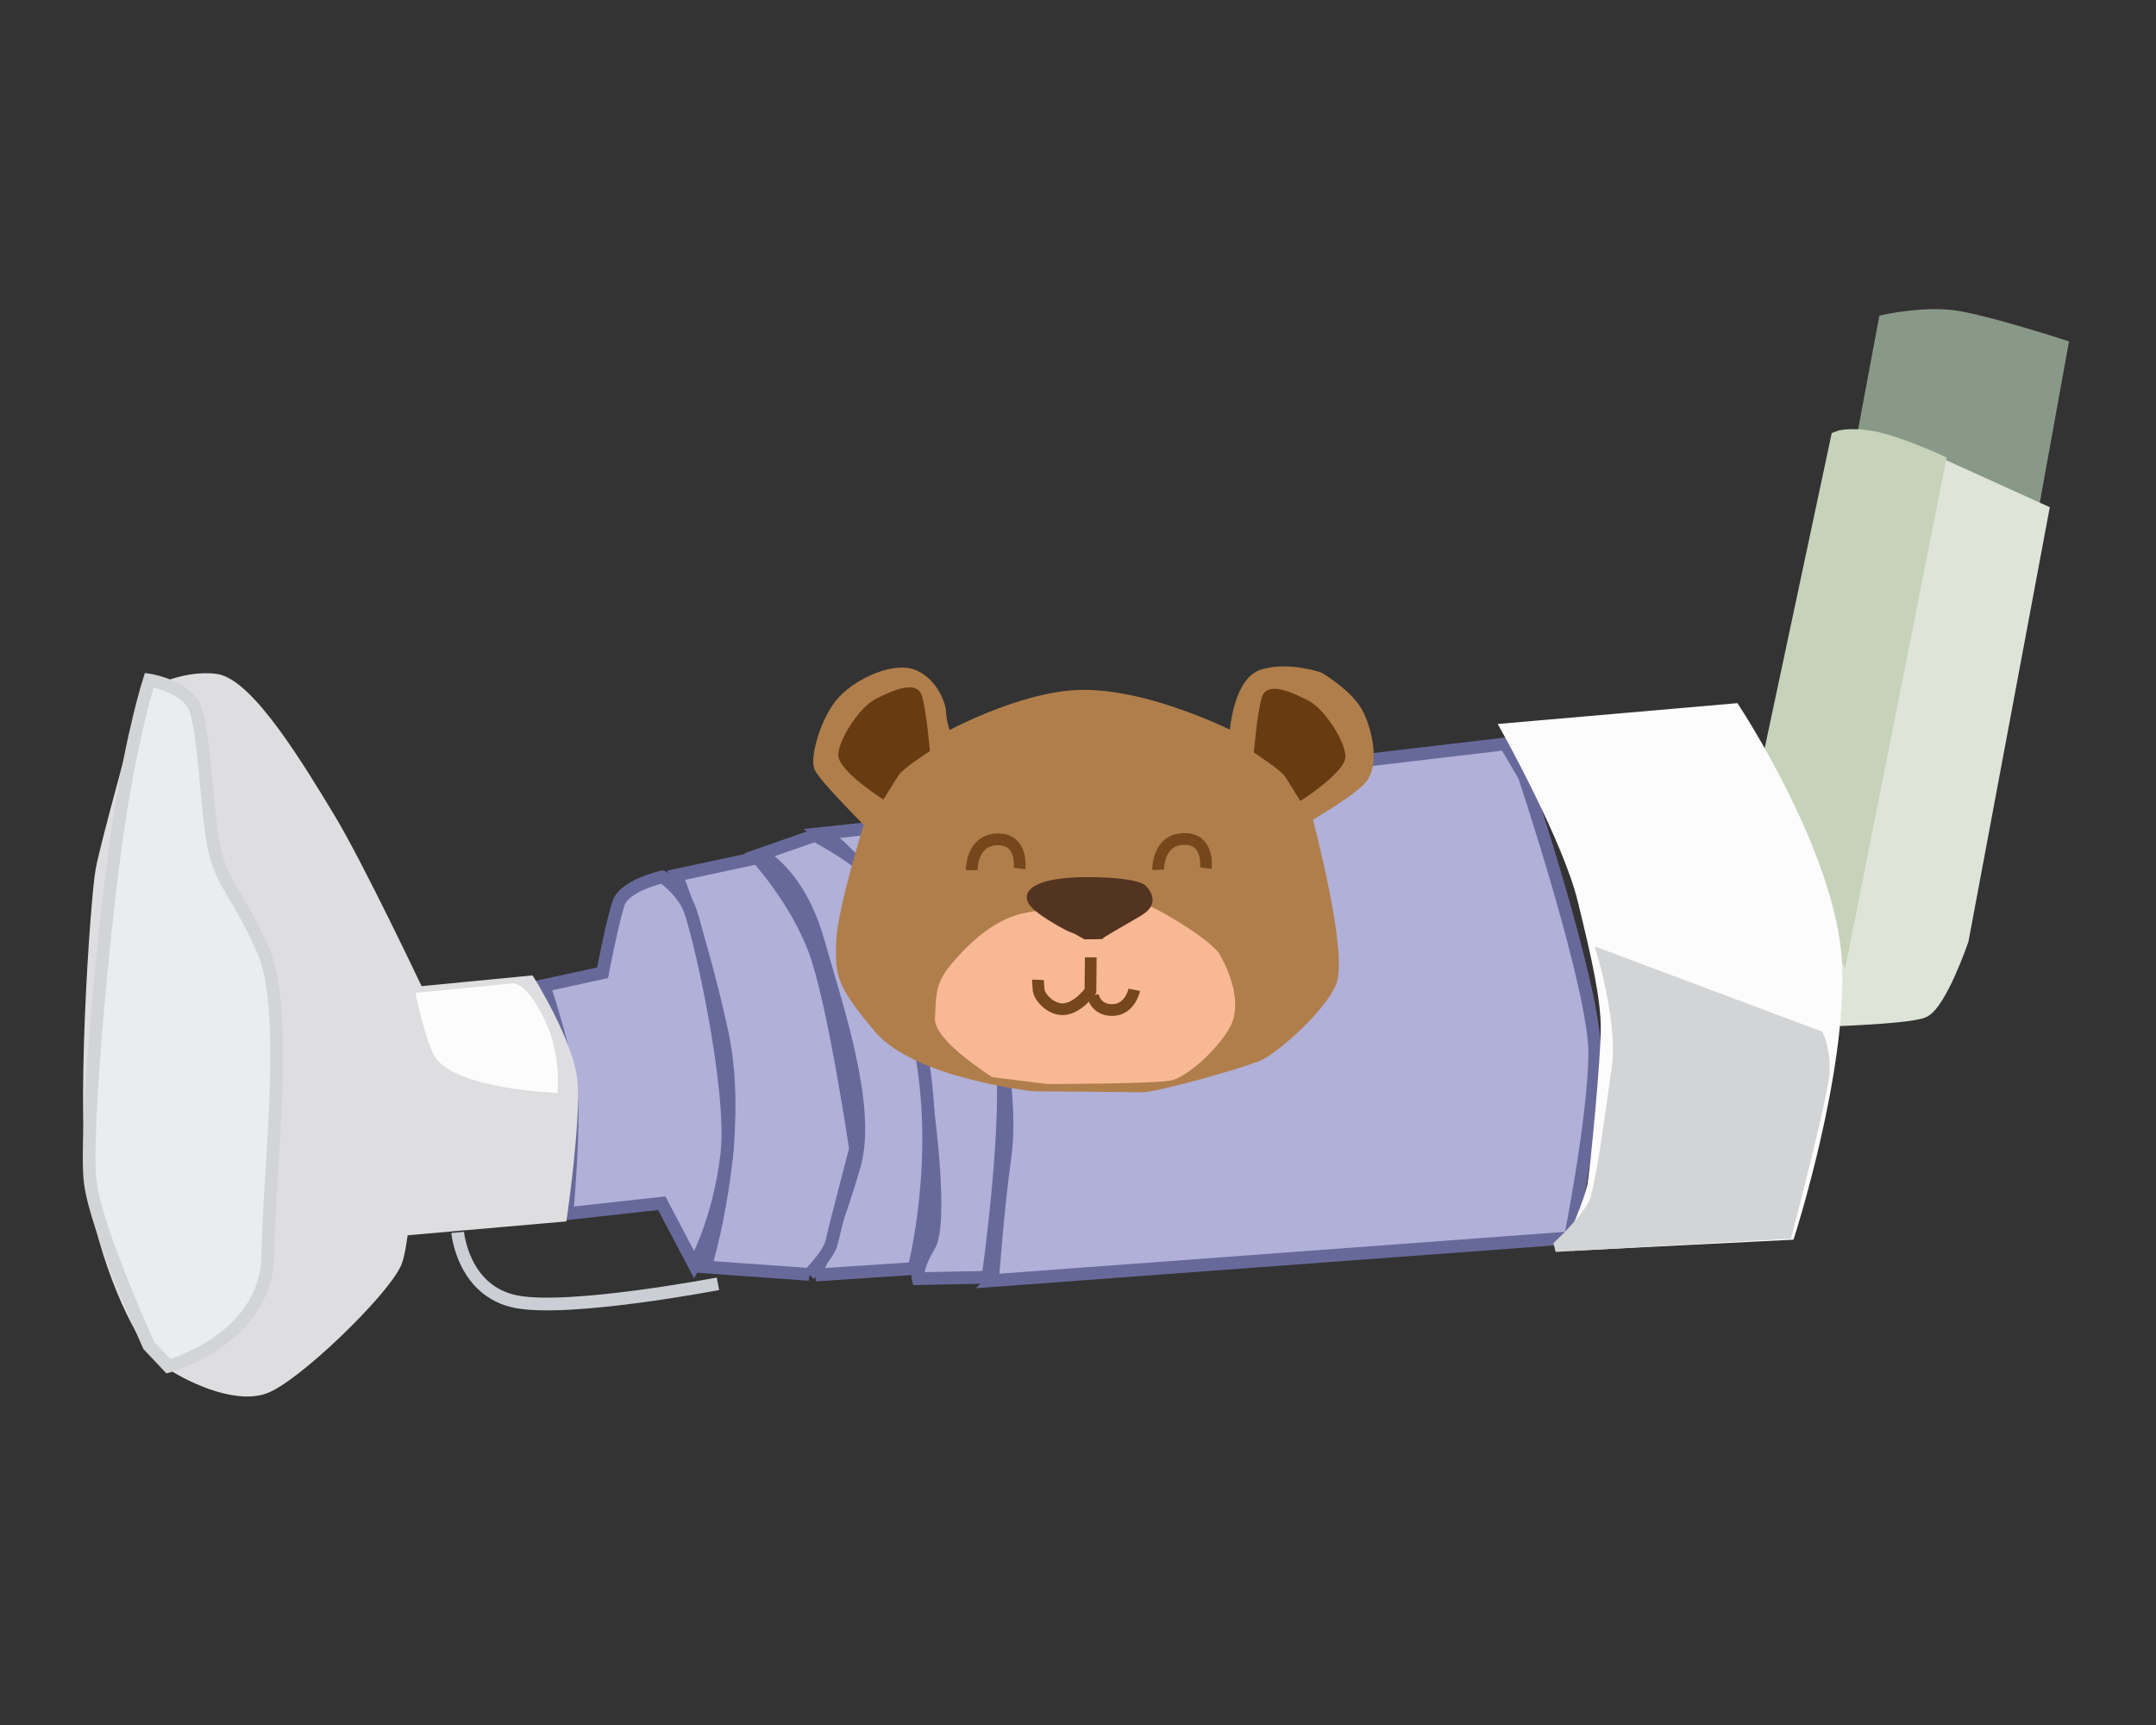 <?xml version="1.0" encoding="UTF-8"?>
<svg version="1.1" viewBox="0 0 150 120" xmlns="http://www.w3.org/2000/svg">
<rect x="0" y="0" width="150" height="120" fill="#333333" stroke="none"/>
<g>
<path d="m29.04 69.02s-4.182-8.83-6.158-12.088c-1.977-3.259-5.592-9.324-7.894-9.617-2.302-0.293-4.689 1.087-4.689 1.087s-2.854 10.166-3.212 12.155c-0.358 1.989-1.454 17.495-0.457 22.74 0.997 5.246 3.366 10.202 4.875 11.278 1.509 1.076 4.748 2.639 6.811 1.97 2.063-0.669 8.234-6.621 9.18-8.681 0.946-2.06 1.544-18.845 1.544-18.845z" fill="#dedee0" stroke="#dedee0" stroke-width=".886px"/>
<path d="m141.18 36.544 2.263-12.494s-5.683-1.84-7.752-2.053c-2.068-0.212-4.554 0.327-4.554 0.327l-1.909 10.208z" fill="#899987" stroke="#899987" stroke-width=".886px"/>
<path d="m124.43 71.054s8.218-0.163 9.396-0.699c1.178-0.537 2.695-4.958 2.695-4.958l5.59-29.854-7.953-3.607-1.166-0.251z" fill="#dee4d7" stroke="#dee4d7" stroke-width=".886px"/>
<path d="m122.28 56.496 5.545-26.054s0.744-0.321 2.469-0.011c1.724 0.31 4.641 1.651 4.641 1.651l-6.768 34.071z" fill="#c7d2bb" stroke="#c7d2bb" stroke-width=".886px"/>
<path d="m69.053 89.085 40.199-2.976s1.655-8.27 1.702-12.784c0.047-4.513-4.905-19.346-4.905-19.346l-1.307-2.232-40.95 4.825s4.249 8.222 5.129 12.683c0.854 4.331 1.445 8.184 0.978 11.398-0.467 3.214-0.845 8.431-0.845 8.431z" fill="#b0b0d8" stroke="#68699b" stroke-width=".886px"/>
<path d="m109.33 86.572 15.121-0.761s3.608-11.244 3.268-18.739c-0.34-7.495-7.067-17.693-7.067-17.693l-15.732 1.367s4.222 7.559 5.263 11.785 1.631 6.926 1.631 9.036-0.711 9.534-0.921 10.803c-0.21 1.269-1.564 4.204-1.564 4.204z" fill="#fcfcfc" stroke="#fcfcfc" stroke-width=".886px"/>
<path d="m108.57 86.627 15.688-0.885s2.513-9.637 2.589-11.133c0.075-1.496-0.38-2.484-0.38-2.484l-14.847-5.565s1.389 4.713 0.958 7.725c-0.431 3.013-1.121 8.368-1.622 9.46-0.501 1.092-2.386 2.881-2.386 2.881z" fill="#d3d4d6" stroke="#d3d4d6" stroke-width=".886px"/>
<path d="m63.427 57.31-6.164 0.659s2.89 1.714 4.718 6.182 2.602 13.341 2.602 13.341 1.011 7.611 0.057 9.185c-0.954 1.574-0.769 2.273-0.769 2.273l4.87-0.099s1.615-11.483 0.874-15.731-6.188-15.811-6.188-15.811z" fill="#b0b0d8" stroke="#68699b" stroke-width=".886px"/>
<path d="m56.732 88.698 6.856-0.454s2.046-7.818 0.354-15.765c-1.692-7.947-2.948-11.293-3.908-12.193-0.96-0.901-3.327-2.175-3.327-2.175l-3.777 1.317s2.649 1.334 3.964 5.963 3.708 11.611 2.55 15.675c-1.158 4.064-2.712 7.633-2.712 7.633z" fill="#b0b0d8" stroke="#68699b" stroke-width=".886px"/>
<path d="m56.298 88.653-7.222-0.518s2.758-9.006 1.142-16.382c-1.616-7.376-3.171-10.868-3.171-10.868l5.646-1.21s2.625 2.833 3.965 6.365c1.339 3.533 2.863 13.877 2.863 13.877s-1.472 5.635-1.661 6.5c-0.189 0.866-1.563 2.236-1.563 2.236z" fill="#b0b0d8" stroke="#68699b" stroke-width=".886px"/>
<path d="m46.09 61s-2.614 0.579-3.041 1.802c-0.427 1.223-1.127 4.869-1.127 4.869l-4.073 0.887s1.887 5.551 1.946 8.47c0.059 2.918-0.349 7.402-0.349 7.402l6.596-0.728 2.261 4.298s1.731-3.032 2.266-7.713c0.535-4.681-2.048-15.942-2.662-17.221s-1.816-2.066-1.816-2.066z" fill="#b0b0d8" stroke="#68699b" stroke-width=".886px"/>
<path d="m36.821 68.32-12.801 1.242s-0.573 5.998-0.112 8.819c0.461 2.82 3.368 7.201 3.368 7.201l11.74-1.025s0.984-6.776 0.709-9.392c-0.276-2.615-2.904-6.845-2.904-6.845z" fill="#dedee0" stroke="#dedee0" stroke-width=".886px"/>
<path d="m31.841 85.73s0.359 4.11 4.091 4.827c3.733 0.717 14.019-1.25 14.019-1.25" fill="none" stroke="#ccced5" stroke-width=".886px"/>
<path d="m28.906 69.065s0.616 3.061 1.285 4.331c1.26 2.39 8.588 2.627 8.588 2.627s0.359-2.559-0.953-5.223c-1.311-2.664-2.209-2.381-2.209-2.381z" fill="#fcfcfc"/>
<path d="m11.717 95.044s6.849-1.869 6.918-7.739c0.069-5.869 1.556-17.035-0.362-21.277-1.918-4.241-2.851-4.472-3.399-7.166-0.548-2.694-0.642-8.578-1.444-9.886-0.802-1.307-3.045-1.665-3.045-1.665s-1.15 3.55-2.139 10.064c-0.989 6.514-2.394 21.521-1.965 24.88 0.429 3.359 4.073 11.345 4.073 11.345z" fill="#eaecee" stroke="#d3d4d6" stroke-width=".886px"/>
</g>
<g>
<path d="m71.926 75.509s-8.118-0.881-10.769-4.038c-2.652-3.158-2.646-3.738-2.569-5.973 0.077-2.235 1.965-8.23 1.965-8.23s-3.278-3.275-3.517-3.924c-0.239-0.65 0.431-3.313 1.66-4.601 1.229-1.288 3.644-2.311 4.92-1.727 1.276 0.585 1.808 2.058 1.808 2.643s0.402 1.711 0.402 1.711 5.279-2.931 9.474-2.971c4.776-0.046 10.618 2.983 10.618 2.983s0.175-3.886 1.966-4.421c1.791-0.535 3.911 0.212 3.911 0.212s1.913 1.157 2.583 2.349c0.67 1.192 1.269 3.738 0.214 4.762s-3.721 2.539-3.721 2.539 2.61 9.703 1.666 11.623-3.921 4.418-4.872 4.896c-0.951 0.478-7.25 2.262-8.295 2.237-1.045-0.025-7.447-0.069-7.447-0.069z" fill="#b07e4b" stroke="#b07e4b" stroke-width=".816px"/>
<path d="m61.461 55.62s-3.182-2.005-3.138-3.116c0.043-1.111 1.48-3.316 2.61-3.886 1.13-0.569 2.881-1.383 3.215-0.183 0.334 1.2 0.547 3.817 0.547 3.817s-1.838 1.183-2.147 1.641c-0.308 0.458-1.087 1.727-1.087 1.727z" fill="#683b11"/>
<path d="m90.469 55.721s3.182-2.005 3.138-3.116c-0.043-1.111-1.48-3.316-2.61-3.886-1.13-0.569-2.881-1.383-3.215-0.183-0.334 1.2-0.547 3.817-0.547 3.817s1.838 1.183 2.147 1.641c0.308 0.458 1.087 1.727 1.087 1.727z" fill="#683b11"/>
<path d="m67.61 60.534s-0.049-2.193 1.904-2.143c1.667 0.042 1.417 2.029 1.417 2.029" fill="none" stroke="#75471b" stroke-width=".816px"/>
<path d="m80.575 60.505s-0.049-2.193 1.904-2.143c1.667 0.042 1.417 2.029 1.417 2.029" fill="none" stroke="#75471b" stroke-width=".816px"/>
<path d="m69.043 74.932s-4.073-2.531-3.995-4.068c0.077-1.537 0.013-2.422 1.028-3.661 1.015-1.239 2.83-3.134 5.013-3.646 2.184-0.513 8.077-0.874 9.039-0.457 0.962 0.417 4.187 2.35 4.736 3.303 0.549 0.952 1.724 3.443 0.614 5.221s-2.96 3.238-3.893 3.512c-0.933 0.274-8.721 0.274-8.721 0.274z" fill="#f8b894"/>
<path d="m75.888 66.596-0.022 2.339s-0.868 1.249-1.927 1.273c-0.824 0.018-1.638-0.825-1.683-1.372-0.044-0.547-0.039-0.675-0.039-0.675" fill="none" stroke="#75471b" stroke-width=".816px"/>
<path d="m76.032 69.231s0.179 1.069 1.393 1.031c1.214-0.037 1.491-1.405 1.491-1.405" fill="none" stroke="#75471b" stroke-width=".816px"/>
<path d="m74.726 64.939s-0.32-0.048-1.457-0.733c-1.138-0.686-2.048-1.322-1.792-2.034 0.256-0.712 1.694-1.076 3.411-1.14 1.718-0.063 4.356 0.065 4.85 0.609 0.494 0.544 0.827 1.351-0.343 2.05-1.17 0.698-2.803 1.597-2.68 1.609 0.432 0.04-1.268 0.044-1.268 0.044z" fill="#533421"/>
</g>
</svg>
